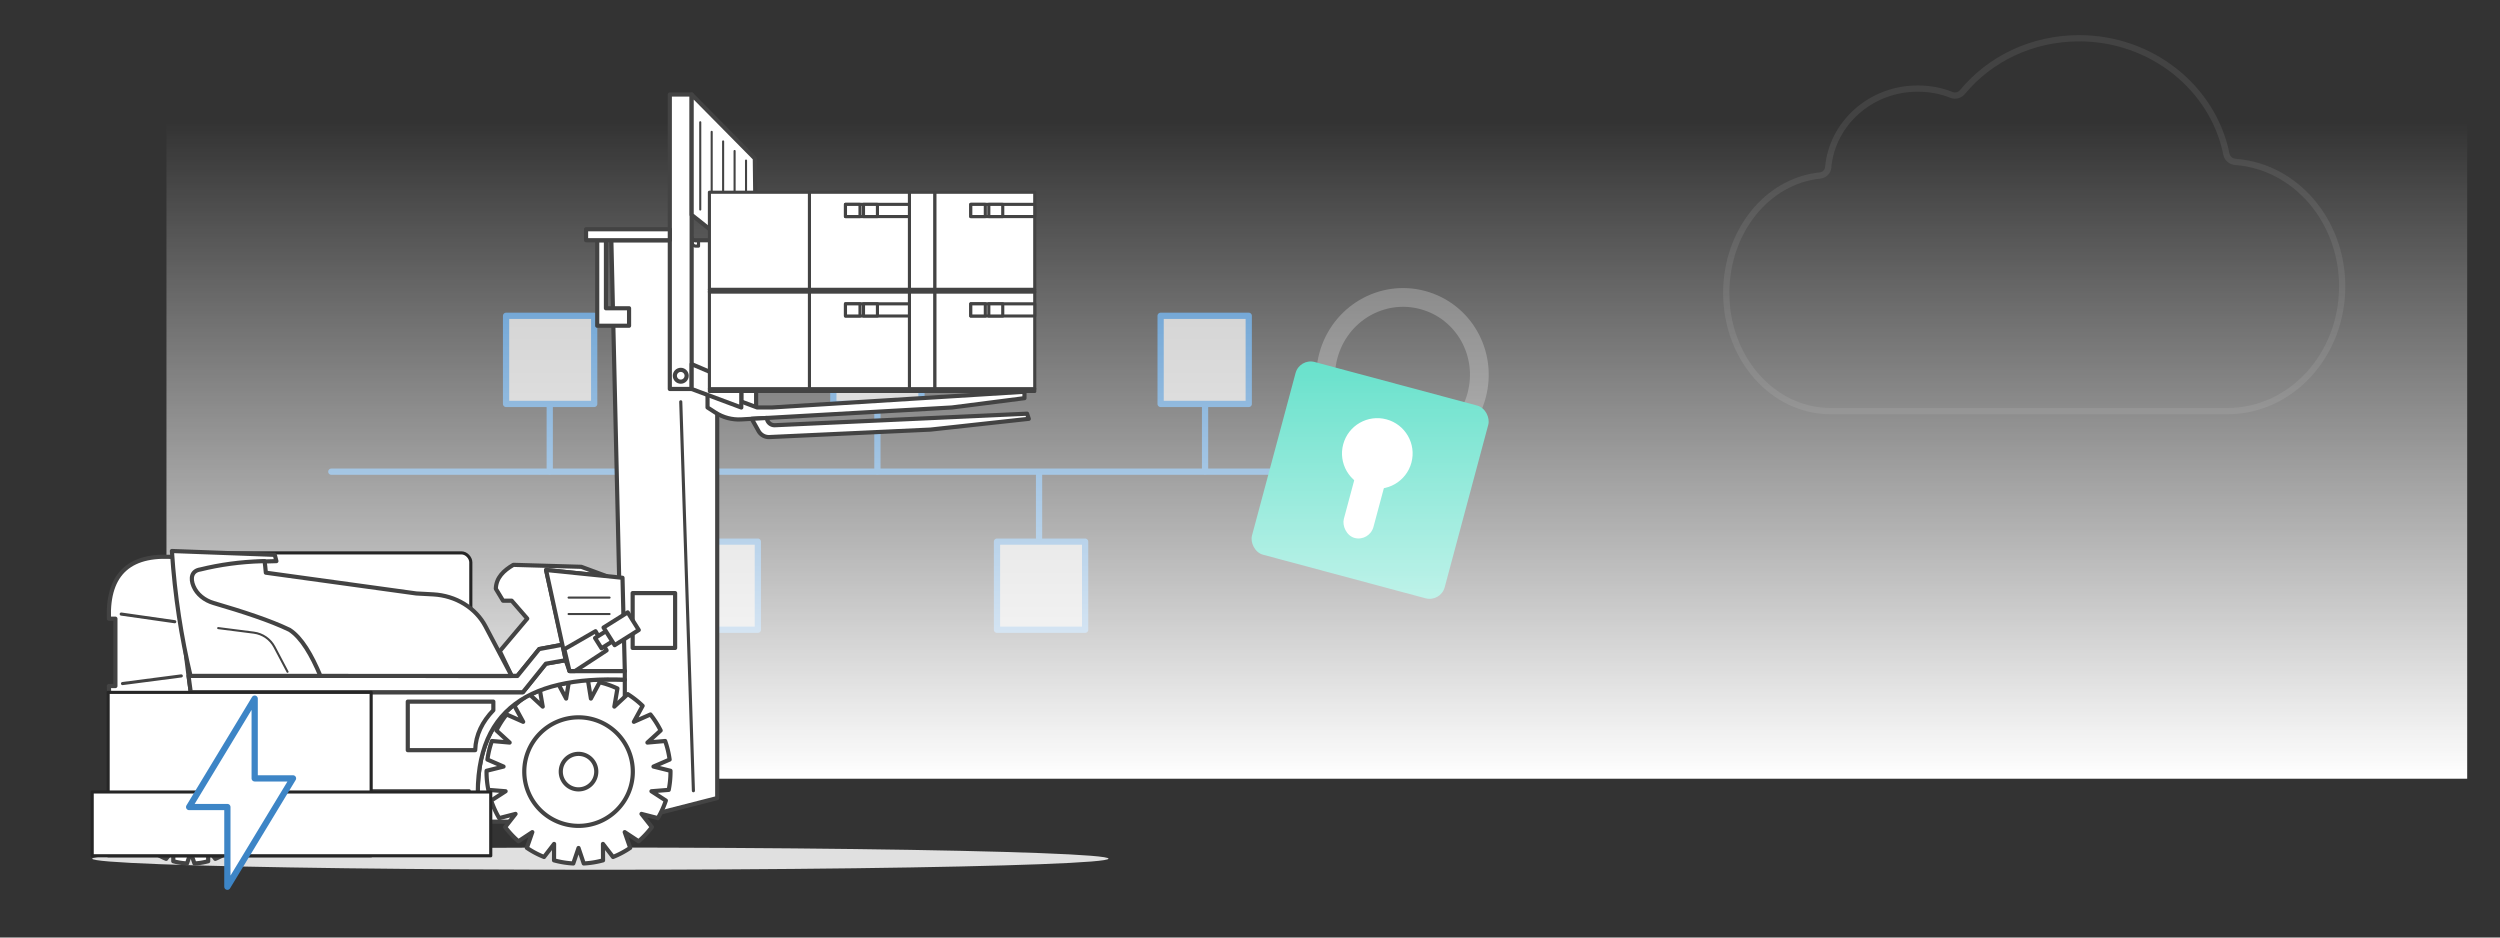 <svg xmlns="http://www.w3.org/2000/svg" width="800" height="300" stroke="#000" stroke-linecap="round" stroke-linejoin="round" fill="#fff" fill-rule="evenodd" xmlns:v="https://vecta.io/nano"><rect width="100%" height="100%" fill="#333333" stroke="none"/><style><![CDATA[.B{stroke-width:1.333}.C{stroke-linecap:butt}.D{stroke-miterlimit:10}.E{stroke-linejoin:miter}.F{stroke:#434343}.G{stroke-width:2}.H{fill-rule:nonzero}.I{stroke-width:.667}]]></style><defs><linearGradient id="A" x1="50%" y1="100%" x2="50%" y2="0%"><stop offset="0%" stop-color="#fff"/><stop offset="100%" stop-color="#fff" stop-opacity="0"/></linearGradient><path id="B" d="M266.67 101.06h28.2v28.2h-28.2z"/><path id="C" d="M299.11 124.44h32.01V93.33h-32.01v31.11"/><path id="D" d="M310.65 101.12h20.47v-3.9h-20.47v3.9"/><path id="E" d="M316.42 101.12h4.46v-3.9h-4.46v3.9"/><path id="F" d="M310.65 101.12h4.65v-3.9h-4.65v3.9"/><path id="G" d="M299.11 125.27h32.01v-.83h-32.01v.83"/><path id="H" d="M299.11 92.62h32.01V61.51h-32.01v31.11"/></defs><path d="M585.04 53.58c-.13 1.35-1.26 2.45-2.65 2.59-16.96 1.76-29.99 17.93-29.99 37.61 0 20.86 14.93 37.76 33.32 37.76h127.14c20.24 0 36.64-17.87 36.64-39.9 0-21.12-15.06-38.41-34.13-39.82-1.46-.1-2.64-1.09-2.92-2.48-4.26-21.18-23.9-37.1-47.13-37.1-15.1 0-28.55 6.62-37.28 17.15-.85 1.04-2.29 1.5-3.55.99-3.36-1.36-6.91-2.03-10.88-2.03-15 0-27.32 11.1-28.6 25.24z" fill="none" class="E F G"/><g fill-opacity=".71" stroke="#3d85c6" class="G"><use href="#B"/><use href="#B" x="104.73"/><use href="#B" x="-52.36" y="72.26"/><use href="#B" x="52.37" y="72.26"/><path d="M106.02 150.94H469.5"/><use href="#B" x="-104.73"/><path d="M175.92 129.85v20.97m104.85-20.97v20.97m104.85-20.97v20.97m-157.97.37v20.97m104.85-20.97v20.97"/></g><g transform="matrix(.966 .259 -.259 .966 422.488 89.874)"><path d="M57.81 22.49c0-13.88-10.95-25.05-24.56-25.05C19.65-2.56 8.7 8.61 8.7 22.49c0 13.87 10.95 25.04 24.55 25.04 13.61 0 24.56-11.17 24.56-25.04z" fill="none" stroke="#646464" stroke-width="6"/><g stroke="none"><rect fill="#11d0ae" height="63.84" rx="5" width="63.84" y="25.54"/><rect height="29.47" rx="5" width="9.82" x="27.01" y="47.14"/><circle cx="31.93" cy="48.62" r="11.3"/></g></g><g stroke="none"><path fill="url(#A)" d="M53.27 38.76H789.5v210.43H53.27z"/><ellipse cx="192.11" cy="274.77" fill="#e0e0e0" rx="162.61" ry="3.55"/></g><rect height="44.64" rx="3" stroke="#262626" width="94.38" x="56.28" y="176.92"/><g class="E F H"><g class="B"><path d="M38.8 260.05l.54.06 44.65 2.83c.6-15.85-3.88-29.04-22.97-34.63-12.19-.4-19.58 5.03-21.81 16.71zm125.48-79.3c-3.12 1.83-5.5 4.08-5.62 7.65l2.31 3.82h2.77l4.98 5.73-8.79 10.42 3.81 7.94h1.81l7-8.61 7.51-1.4-5.31-23.9 19.36 1.97-8.1-2.99zm57.05-89.91l15.88 7.3v6.32l-15.88-6.57z"/><path d="M199.94 262.94l29.57-7.56V76.87h-33.88z"/><g class="C"><path d="M153.46 262.93h46.48v-45.42c-31.55-1.27-50.66 10.17-46.48 45.42M40.07 255.4l.01-.22 3.87-.96-3.68-1.59c.2-1.47.55-2.88 1.03-4.23l4.03.35-3.01-2.75a20.74 20.74 0 0 1 2.33-3.65l3.77 1.67-1.99-3.64a20.73 20.73 0 0 1 3.38-2.66l3.06 2.84-.7-4.13a19.89 19.89 0 0 1 4.06-1.41l1.98 3.71.68-4.18 2.14-.11c.73 0 1.44.04 2.15.11l.67 4.18 1.99-3.71c1.42.33 2.77.8 4.06 1.41l-.71 4.13 3.06-2.84a20.81 20.81 0 0 1 3.39 2.66l-1.99 3.64 3.77-1.67a20.74 20.74 0 0 1 2.33 3.65l-3.02 2.75 4.04-.35a20.41 20.41 0 0 1 1.02 4.23l-3.67 1.59 3.86.96.02.22a20.91 20.91 0 0 1-.42 4.14l-3.93.31 3.28 2.12c-.46 1.41-1.08 2.75-1.82 4.01l-3.72-.97 2.36 3.01c-.9 1.18-1.9 2.27-3.02 3.23l-3.17-2.08 1.25 3.57a20.73 20.73 0 0 1-3.92 2.09l-2.29-2.98.02 3.74c-1.42.39-2.88.63-4.39.71l-1.2-3.52-1.19 3.52a20.53 20.53 0 0 1-4.39-.71l.02-3.74-2.3 2.98c-1.38-.56-2.7-1.26-3.91-2.09l1.24-3.57-3.16 2.08a20.54 20.54 0 0 1-3.02-3.23l2.36-3.01-3.73.97c-.74-1.26-1.35-2.6-1.82-4.01l3.28-2.12-3.93-.31a20.91 20.91 0 0 1-.41-4.14"/><path d="M155.69 246.96c0-.11.02-.21.02-.31l5.42-1.35-5.15-2.24a28.77 28.77 0 0 1 1.43-5.94l5.67.5-4.23-3.87a28.52 28.52 0 0 1 3.27-5.12l5.29 2.35-2.79-5.12a29.75 29.75 0 0 1 4.75-3.74l4.3 3.99-1-5.8c1.81-.84 3.72-1.51 5.71-1.98l2.78 5.21.96-5.87c.99-.1 1.99-.15 3.01-.15a30.03 30.03 0 0 1 3.01.15l.95 5.87 2.79-5.21a29.78 29.78 0 0 1 5.7 1.98l-.99 5.8 4.29-3.99c1.71 1.09 3.31 2.34 4.76 3.74l-2.8 5.12 5.3-2.35a29.67 29.67 0 0 1 3.27 5.12l-4.23 3.87 5.67-.5a30.11 30.11 0 0 1 1.43 5.94l-5.16 2.24 5.43 1.35.01.31c0 1.99-.2 3.93-.57 5.8l-5.52.44 4.6 2.98c-.65 1.98-1.52 3.85-2.55 5.62l-5.24-1.35 3.32 4.22a29.44 29.44 0 0 1-4.24 4.54l-4.45-2.93 1.75 5.03c-1.71 1.16-3.55 2.14-5.49 2.92l-3.22-4.17.02 5.25c-1.98.54-4.04.88-6.17 1l-1.67-4.95-1.68 4.95c-2.12-.12-4.18-.46-6.16-1l.02-5.25-3.22 4.17c-1.95-.78-3.79-1.76-5.5-2.92l1.75-5.03-4.44 2.93a28.96 28.96 0 0 1-4.24-4.54l3.31-4.22-5.23 1.35a29.45 29.45 0 0 1-2.56-5.62l4.61-2.98-5.52-.44c-.38-1.87-.58-3.81-.58-5.8m-106.56 8.42c0 6.57 5.33 11.89 11.9 11.89a11.89 11.89 0 0 0 11.89-11.89c0-6.57-5.32-11.9-11.89-11.9s-11.9 5.33-11.9 11.9"/><path d="M57.14 255.38a3.89 3.89 0 1 0 7.78 0 3.89 3.89 0 1 0-7.78 0m110.63-8.47a17.37 17.37 0 0 0 17.36 17.37c9.59 0 17.37-7.78 17.37-17.37a17.37 17.37 0 0 0-17.37-17.36 17.36 17.36 0 0 0-17.36 17.36"/><path d="M179.45 246.92c0 3.13 2.54 5.68 5.68 5.68a5.69 5.69 0 0 0 5.68-5.68c0-3.14-2.55-5.68-5.68-5.68-3.14 0-5.68 2.54-5.68 5.68"/></g><path d="M36.93 197.98v21.55h-2.08L36 259.72l3.33.4c-1.56-20.11 5.47-31.35 21.71-31.01v-7.6l-.7-5.22c-1.8-13.98-3.05-26.99-3.1-37.89-15.42-1.66-22.89 4.87-22.39 19.58z"/><path d="M61.03 221.5v7.6c16.41 4.35 23.18 16.18 22.44 33.83h69.99c-4.18-35.25 14.93-46.69 46.48-45.42v-2.77h-17.72l-1.18-3.48-6.38 1.11-7.34 9.13z"/><path d="M152.06 240.05h-21.57v-15.53h27.38v2.75c-3.48 3.64-5.65 7.8-5.81 12.78" class="C"/></g><path d="M55.92 198.95l-17.13-2.45m19.22 19.79l-18.81 2.45m110.95 34.3h-64.1" class="D"/><g class="B"><path d="M60.34 216.29l.7 5.22h106.29l7.34-9.13 6.37-1.12-.98-4.96-7.51 1.4-6.99 8.61z"/><path d="M55.01 176.32v.05c.95 14.44 3.05 27.63 5.96 39.92h47.18c-3.15-6.7-6.63-12.22-10.95-14.74-6.89-3-16.52-5.82-26.98-8.59-3.22-.86-5.91-2.79-7.12-5.38-1.19-2.57-.69-4.94 2.48-5.36 7.09-1.58 14.67-2.52 22.87-2.66l-.52-2.01z"/><path d="M61.92 187.58c1.08 2.59 3.51 4.53 6.41 5.38 9.43 2.77 18.12 5.59 24.33 8.59 3.9 2.53 7.04 8.04 9.88 14.74l61.19.02-8.38-15.89c-3.12-5.92-9.52-9.83-16.73-10.22l-5.39-.29-48.16-6.65c-.14-1.49-.28-2.95-.41-3.7l-.79.02c-7.05.2-13.59 1.13-19.72 2.64-2.86.42-3.31 2.79-2.23 5.36" class="C"/></g><path d="M92.01 214.97l-4.18-7.93c-1.32-2.51-3.78-4.22-6.6-4.59l-11.41-1.46" class="D I"/><g class="B"><path d="M174.74 182.4l24.46 2.49.74 29.85h-17.38l-1.53-3.48z"/><path d="M184 214.74l10.11-6.61-3.54-6.14-9.99 5.76 1.65 6.99z"/><path d="M192.48 207.44l8.36-5.26-2.06-3.27-8.36 5.26z"/></g><path d="M195.06 196.49h-13.11m13.11-5.26h-13.11" class="D I"/><g class="B"><path d="M202.45 207.34h13.59v-17.55h-13.59zm11.89-82.87h6.99V30.25h-6.99z"/><path d="M215.95 120.24c0 1.04.85 1.89 1.89 1.89s1.89-.85 1.89-1.89-.85-1.89-1.89-1.89-1.89.85-1.89 1.89" class="C"/><path d="M191.11 76.87v27.37h10.19v-5.6h-7.4V76.87z"/><path d="M187.54 76.87h26.8v-3.52h-26.8z"/></g><path d="M217.84 128.57l4.05 124.47" class="D"/><path d="M221.33 30.25l20.21 20.45.42 34.5-20.63-16.44z" class="B"/><path d="M238.73 51.38v27.93m-3.66-30.99v27.93m-3.67-31v27.93m-3.66-30.99v27.93m-3.66-31v27.93" class="D I"/><g class="B"><path d="M241.96 84.91v45.48h-4.75V81.41z"/><path d="M226.41 124.47v5.92l2.53 1.64c2.45 1.58 5.34 2.34 8.25 2.18l67.44-3.82 23.2-2.98v-2.05l-80.79 5.03h-4.75z"/><path d="M240.55 134.02l2.18 3.9a3.79 3.79 0 0 0 3.49 1.94l51.52-2.39 31.47-3.45-.55-1.64-80.68 3.69c-1.28.06-2.39-.86-2.58-2.12l-.03-.2zm-43.86 72.43l7.71-4.85-3.54-5.64-7.72 4.85zm24.64-89.93l15.88 6.77v7.11l-15.88-5.92z"/></g></g><g stroke="#262626"><path d="M34.6 221.55h84.17v52.29H34.6z"/><path d="M29.5 253.44h127.54v20.41H29.5z"/></g><g class="C E F H"><path d="M222.6 78.75h.93v-1.68h-.93a1.04 1.04 0 0 1-1.04-1.04v.23.8.64a1.05 1.05 0 0 0 1.04 1.05"/><use href="#C"/><path d="M267.1 124.44h32.01V93.33H267.1v31.11"/><use href="#D"/><use href="#E"/><use href="#F"/><use href="#G"/><path d="M267.1 125.27h32.01v-.83H267.1v.83"/><use href="#H"/><path d="M267.1 92.62h32.01V61.51H267.1v31.11"/><use href="#D" y="-31.82"/><use href="#E" y="-31.82"/><use href="#F" y="-31.82"/><use href="#G" y="-31.82"/><path d="M267.1 93.45h32.01v-.83H267.1v.83"/><use href="#C" x="-40.1"/><use href="#C" x="-72.1"/><use href="#D" x="-40.1"/><use href="#E" x="-40.1"/><use href="#F" x="-40.1"/><use href="#G" x="-40.1"/><use href="#G" x="-72.1"/><use href="#H" x="-40.1"/><use href="#H" x="-72.1"/><use href="#D" x="-40.1" y="-31.82"/><use href="#E" x="-40.1" y="-31.82"/><use href="#F" x="-40.1" y="-31.82"/><use href="#G" x="-40.1" y="-31.82"/><use href="#G" x="-72.1" y="-31.82"/></g><path d="M81.5 223.56l-3.48 5.78-17.5 28.91h12.24v25.51l21-34.68H81.5z" stroke="#3d85c6" class="E G H"/></svg>